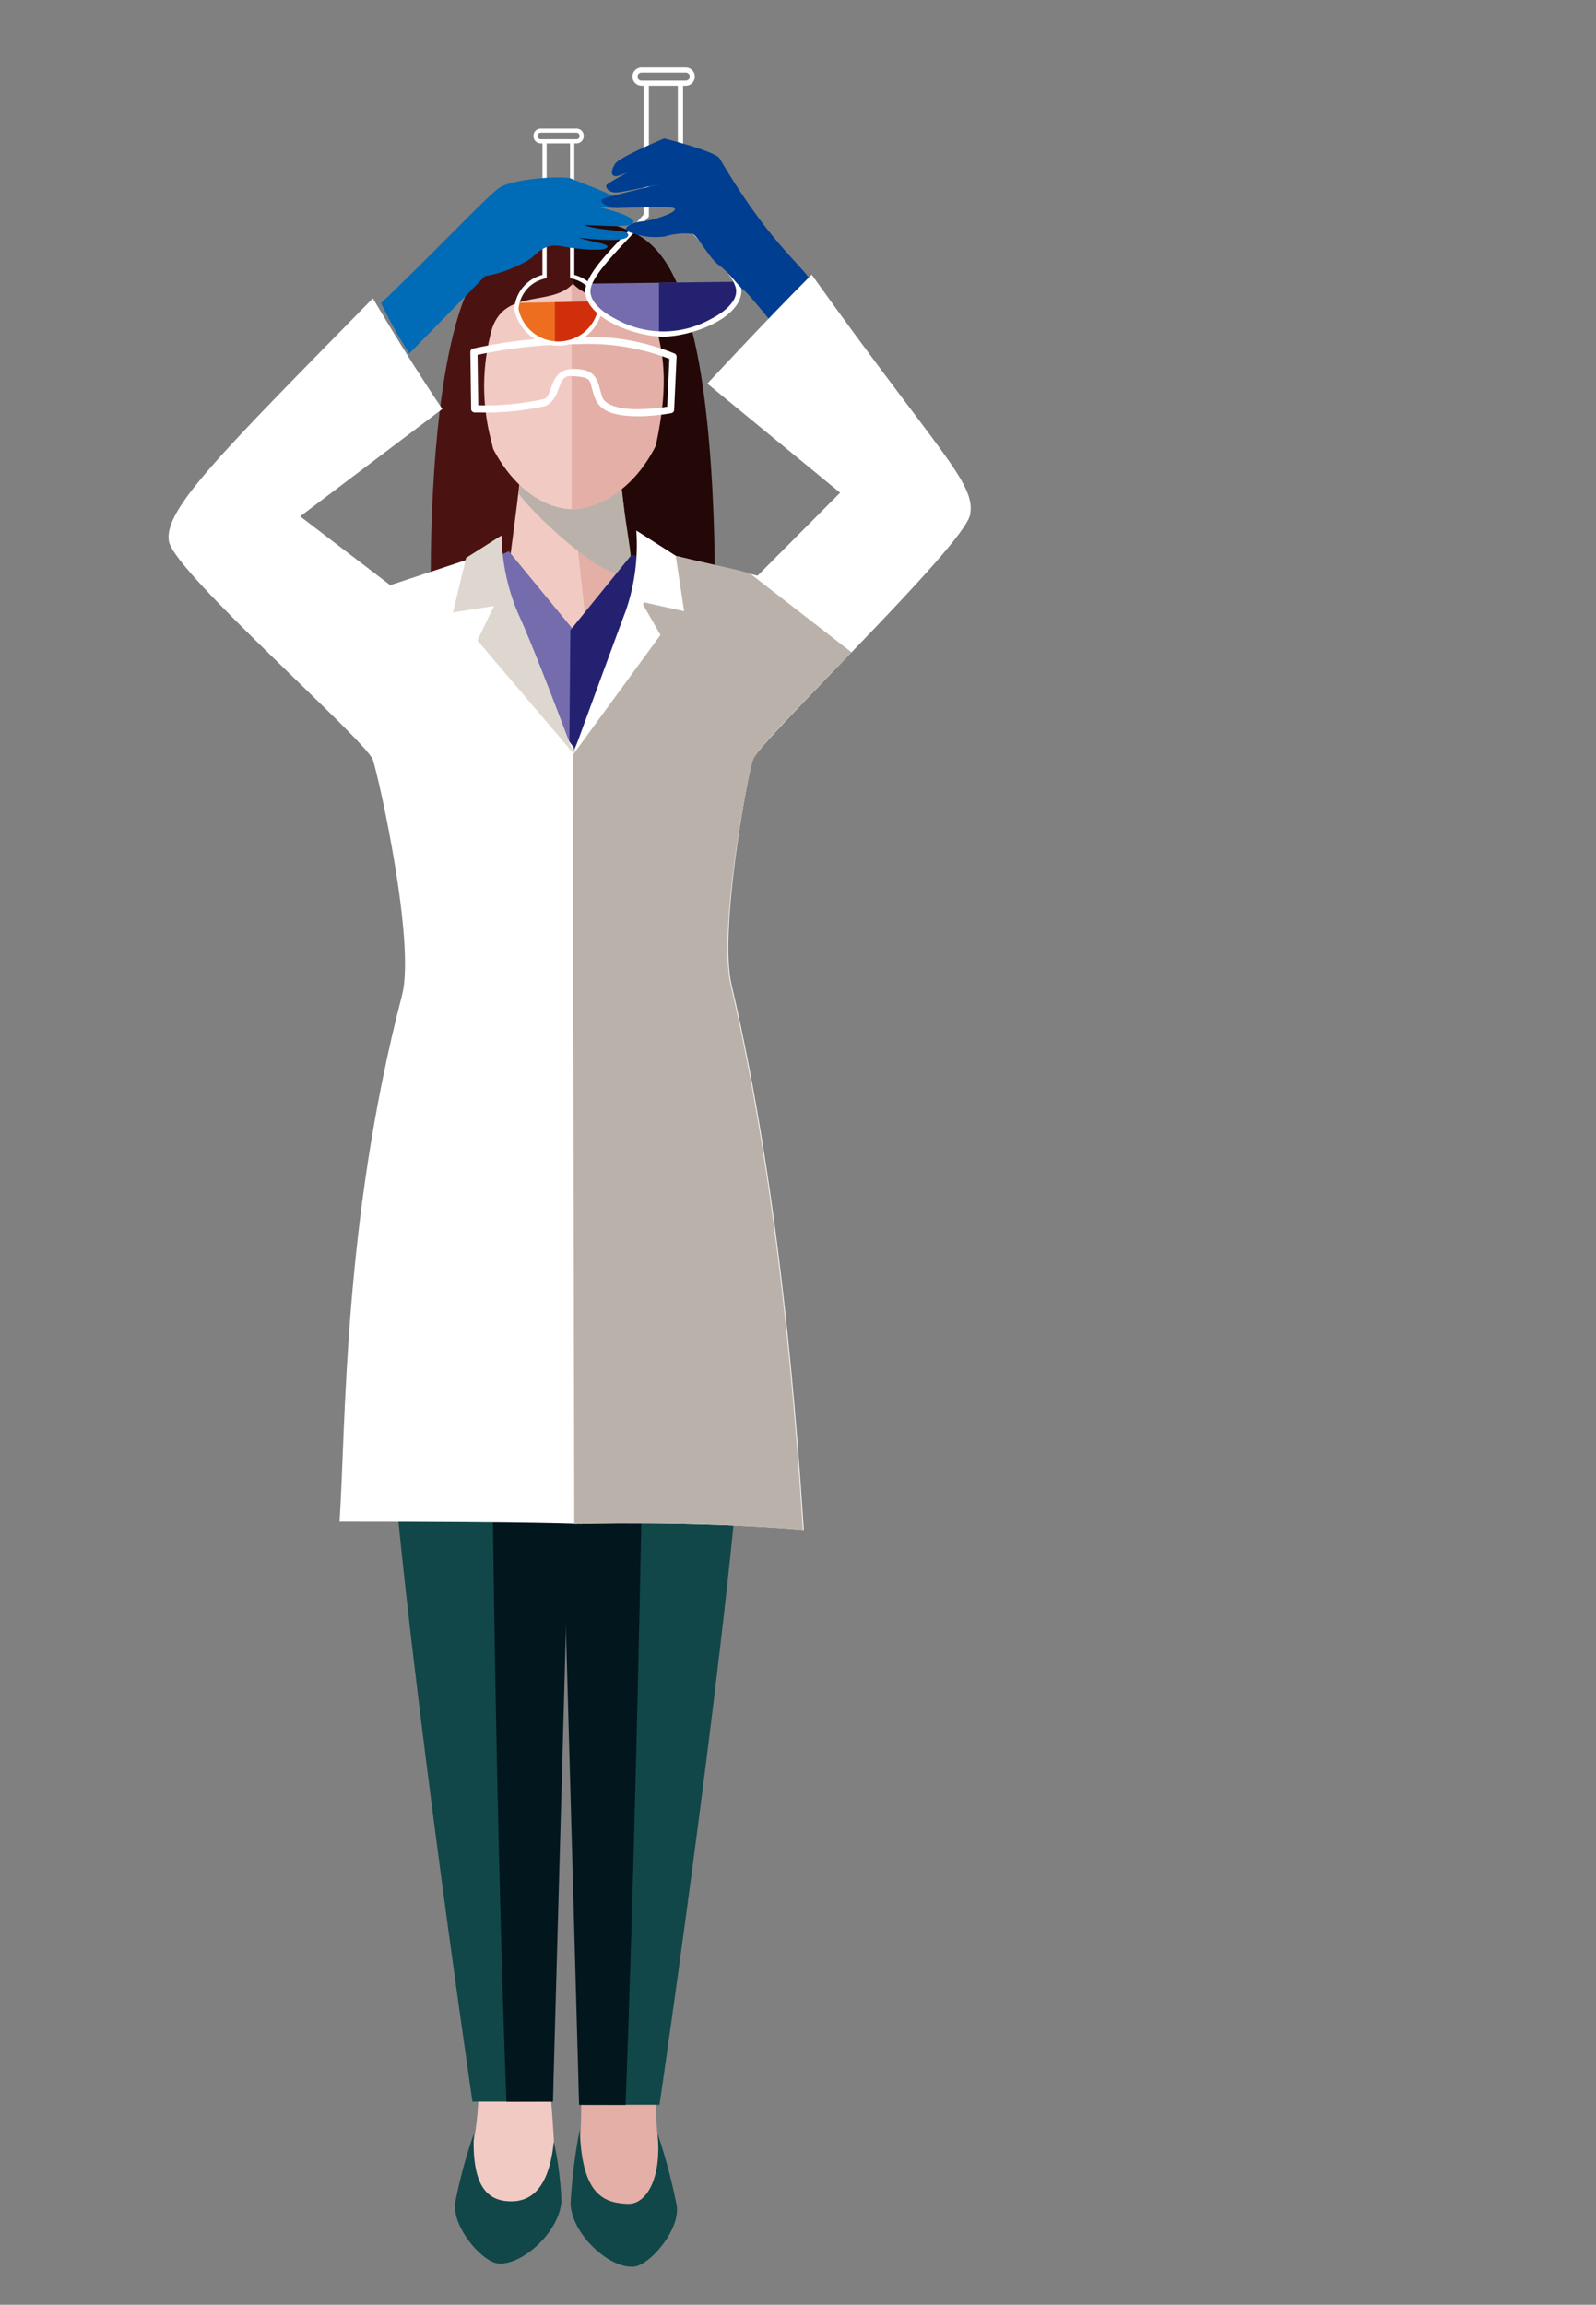 <svg xmlns="http://www.w3.org/2000/svg" xmlns:xlink="http://www.w3.org/1999/xlink" width="115" height="166" viewBox="0 0 115 166">
  <rect x="0" y="0" width="115" height="166" fill="#808080" stroke="none"/>
  <defs>
    <clipPath id="clip-path">
      <rect id="長方形_15047" data-name="長方形 15047" width="115" height="166" transform="translate(1107 4459)" fill="#fff" stroke="#707070" stroke-width="1"/>
    </clipPath>
    <clipPath id="clip-path-2">
      <rect id="長方形_14131" data-name="長方形 14131" width="8.08" height="8.31" transform="translate(1187.37 5308.98)" fill="none"/>
    </clipPath>
    <clipPath id="clip-path-3">
      <path id="パス_82850" data-name="パス 82850" d="M1191.127,5308.989v-.009l-.016.009-.027-.009v.009l-3.472.187c0,.277-.1,1.222-.243,2.368.87,1.291,5.553,5.748,7.229,5.748,1.4,0,.77-1.282.314-5.135-.171-1.4-.313-2.652-.313-2.981Z" fill="none"/>
    </clipPath>
    <linearGradient id="linear-gradient" x1="-109.536" y1="120.89" x2="-109.443" y2="120.89" gradientUnits="objectBoundingBox">
      <stop offset="0" stop-color="#fff"/>
      <stop offset="0.643" stop-color="#bab2aa"/>
      <stop offset="1" stop-color="#bab2aa"/>
    </linearGradient>
    <clipPath id="clip-path-4">
      <rect id="長方形_14133" data-name="長方形 14133" width="20.09" height="70.42" transform="translate(1191.27 5315.77)" fill="none"/>
    </clipPath>
    <clipPath id="clip-path-5">
      <path id="パス_82879" data-name="パス 82879" d="M1191.268,5330.183l.113,55.582s8.624-.255,16.478.425c-.457-6.829-1.592-23.9-5.209-39.272-.892-3.787,1.14-14.772,1.595-16.137.254-.764,2.6-3.159,7.114-7.8l-7.34-5.693-1.066-.276-4.318-.978-.351-.224-.169-.046Z" fill="none"/>
    </clipPath>
    <linearGradient id="linear-gradient-2" x1="-15.908" y1="33.762" x2="-15.894" y2="33.762" gradientUnits="objectBoundingBox">
      <stop offset="0" stop-color="#fff"/>
      <stop offset="0.192" stop-color="#fff"/>
      <stop offset="0.522" stop-color="#bab2aa"/>
      <stop offset="1" stop-color="#bab2aa"/>
    </linearGradient>
  </defs>
  <g id="マスクグループ_24" data-name="マスクグループ 24" transform="translate(-1107 -4459)" clip-path="url(#clip-path)">
    <g id="グループ_65131" data-name="グループ 65131">
      <path id="パス_82846" data-name="パス 82846" d="M1183.883,5296.6c-2.661,5.164-2.945,17.919-2.823,22.52s9.8,2.5,9.8,2.5l.6-25.185Z" transform="translate(-43 -817)" fill="#4a1312"/>
      <path id="パス_82847" data-name="パス 82847" d="M1198.581,5296.526c2.745,4.356,3.02,18.485,2.9,23.085s-9.8,2.015-9.8,2.015l-.606-25.183Z" transform="translate(-43 -817)" fill="#230807"/>
      <path id="パス_82848" data-name="パス 82848" d="M1191.1,5322.927l4.291-6.182s-.843-6.563-.843-7.415l-3.469-.184v0l-.02,0-.028,0v0l-3.464.184c0,.852-.951,7.885-.951,7.885l4.136,3.971Z" transform="translate(-43 -817)" fill="#f1cbc3"/>
      <path id="パス_82849" data-name="パス 82849" d="M1194.617,5309.33l-3.6.577,1.194,10.885,3.219-4.247s-.808-6.362-.808-7.215" transform="translate(-43 -817)" fill="#e3afa6"/>
      <g id="グループ_63642" data-name="グループ 63642" transform="translate(-43 -817)" style="mix-blend-mode: multiply;isolation: isolate">
        <g id="グループ_63641" data-name="グループ 63641">
          <g id="グループ_63640" data-name="グループ 63640" clip-path="url(#clip-path-2)">
            <g id="グループ_63639" data-name="グループ 63639">
              <g id="グループ_63638" data-name="グループ 63638" clip-path="url(#clip-path-3)">
                <rect id="長方形_14130" data-name="長方形 14130" width="10.83" height="10.634" transform="matrix(0.947, -0.32, 0.32, 0.947, 1184.85, 5309.831)" fill="url(#linear-gradient)"/>
              </g>
            </g>
          </g>
        </g>
      </g>
      <path id="パス_82851" data-name="パス 82851" d="M1198.566,5303.215c-.662,5.111-4.805,9.46-7.27,9.46-2.748,0-6.282-2.791-7.342-9.323-.869-5.361.484-10.694,7.2-10.694,6.315,0,8.094,5.208,7.414,10.557" transform="translate(-43 -817)" fill="#f1cbc3"/>
      <path id="パス_82852" data-name="パス 82852" d="M1198.566,5303.215c.467-5.362-1.094-10.535-7.374-10.557v20.013c.036,0,.064,0,.1,0,2.465,0,6.676-2.734,7.27-9.46" transform="translate(-43 -817)" fill="#e3afa6"/>
      <path id="パス_82853" data-name="パス 82853" d="M1191.323,5296.474c2.016,1.974,5.343.313,6.125,3.762.35,1.533.764,3.835-.328,8.437a4.292,4.292,0,0,0,.206,3.026l2.9-9.118s-.437-7.165-3.953-9.468c-2.265-1.485-5.084-1.183-5.2-.865s.25,4.226.25,4.226" transform="translate(-43 -817)" fill="#230807"/>
      <path id="パス_82854" data-name="パス 82854" d="M1191.268,5296.442c-1.573,1.736-5.161.193-5.925,3.646a15.46,15.46,0,0,0-.022,7.376c1.026,3.814.013,4.72.013,4.72l-3.029-9.6s.416-6.6,4.1-9.224c2.307-1.639,4.827-1.6,4.85-1.156.015.342.015,4.241.015,4.241" transform="translate(-43 -817)" fill="#4a1312"/>
      <path id="パス_82855" data-name="パス 82855" d="M1184.438,5424.7a22.239,22.239,0,0,1-1.409,9.479c-.635,1.5,7.13.937,7.13.937s-.214-5.764-.6-9.477c-.276-2.663-5.123-.939-5.123-.939" transform="translate(-43 -817)" fill="#f1cbc3"/>
      <path id="パス_82856" data-name="パス 82856" d="M1184.138,5429.692c-.127,3.412.755,4.71,2.4,4.841,1.4.108,2.98-.487,3.366-4.285a24.289,24.289,0,0,1,.548,4.241c-.092,2.275-2.955,4.8-4.658,4.514-1.076-.173-3.224-2.582-2.995-4.362a35.67,35.67,0,0,1,1.34-4.949" transform="translate(-43 -817)" fill="#114748"/>
      <path id="パス_82857" data-name="パス 82857" d="M1178.83,5355.156c-1.236,7.023-1.549,6.323-.9,20.613s6.113,51.6,6.113,51.6h5.8l.879-56.769v-15.416Z" transform="translate(-43 -817)" fill="#114748"/>
      <path id="パス_82858" data-name="パス 82858" d="M1191.44,5369.453l-.723-11.931-5.426-1.982s.017,40.46,1.2,71.834l3.349-.007Z" transform="translate(-43 -817)" fill="#02161e"/>
      <path id="パス_82859" data-name="パス 82859" d="M1197.374,5425.124a23.086,23.086,0,0,0,1.314,10.277c.636,1.5-7.338.071-7.338.071s.806-6.985.431-9.921c-.347-2.655,5.593-.427,5.593-.427" transform="translate(-43 -817)" fill="#e3afa6"/>
      <path id="パス_82860" data-name="パス 82860" d="M1197.374,5429.649c.339,3.244-.814,5.133-2.136,5.079-1.65-.067-3.337-.544-3.457-5.377a38.439,38.439,0,0,0-.669,5.367c.09,2.277,2.957,4.8,4.66,4.516,1.073-.176,3.222-2.584,2.993-4.363a40.814,40.814,0,0,0-1.391-5.222" transform="translate(-43 -817)" fill="#114748"/>
      <path id="パス_82861" data-name="パス 82861" d="M1202.735,5355.382c1.233,7.023,1.546,6.324.9,20.612s-6.114,51.6-6.114,51.6h-5.794l-.88-56.766v-15.418Z" transform="translate(-43 -817)" fill="#114748"/>
      <path id="パス_82862" data-name="パス 82862" d="M1190.124,5369.679l.176-15.5,6.376,1.593s-.422,40.457-1.6,71.83l-3.35-.007Z" transform="translate(-43 -817)" fill="#02161e"/>
      <path id="パス_82863" data-name="パス 82863" d="M1186.656,5315.7l-8.877,4.326,2.368,25.981-1.816,11.4h14.432l-1.381-35.962Z" transform="translate(-43 -817)" fill="#746cad"/>
      <path id="パス_82864" data-name="パス 82864" d="M1195.536,5315.925l9.335,3.87-4.037,24.024,2.363,13.651h-12.415l.314-36.08Z" transform="translate(-43 -817)" fill="#242270"/>
      <path id="パス_82865" data-name="パス 82865" d="M1192.9,5304.742c-.55-1.379-.022-1.538-1.658-1.654l-.042,0c-1.144-.109-.64,1.54-1.906,2.155a19.728,19.728,0,0,1-4.765.464h-.321a.257.257,0,0,1-.183-.071.253.253,0,0,1-.077-.181l-.056-4.1.255,0,.054.25-.054-.25-.255,0a.247.247,0,0,1,.2-.252,35.557,35.557,0,0,1,7.553-.827,16.214,16.214,0,0,1,6.972,1.19.258.258,0,0,1,.135.235l-.176,3.818a.25.25,0,0,1-.206.238,14.26,14.26,0,0,1-2.422.225c-1.224-.015-2.615-.174-3.045-1.242m.481-.175c.193.645,1.365.918,2.564.906a14.116,14.116,0,0,0,2.128-.182l.157-3.444a16.35,16.35,0,0,0-6.588-1.057,34.863,34.863,0,0,0-7.238.77l.052,3.632h.073a19.206,19.206,0,0,0,4.6-.438c.748-.074.345-2.074,2.071-2.181a.384.384,0,0,1,.071,0h.03c1.769,0,1.721.868,2.08,1.989" transform="translate(-43 -817)" fill="#fff"/>
      <path id="パス_82866" data-name="パス 82866" d="M1187.372,5297.813l5.759-.1a1.274,1.274,0,0,1-.024,1.353,3.148,3.148,0,0,1-2.873,1.683c-1.332-.13-2.862-.917-2.94-1.938s.078-.994.078-.994" transform="translate(-43 -817)" fill="#ed6e1f"/>
      <path id="パス_82867" data-name="パス 82867" d="M1192.917,5299.061a1.273,1.273,0,0,0,.024-1.352l-2.958.054v2.973l.058.009a3.151,3.151,0,0,0,2.876-1.684" transform="translate(-43 -817)" fill="#d12f0b"/>
      <path id="パス_82868" data-name="パス 82868" d="M1187.059,5298.258a2.7,2.7,0,0,1,2.026-2.458v-9.557h.305v9.784l-.11.032a2.424,2.424,0,0,0-1.915,2.2,2.927,2.927,0,0,0,5.733,0,2.418,2.418,0,0,0-1.916-2.2l-.108-.032v-9.784h.306v9.557a2.7,2.7,0,0,1,2.028,2.458,3.229,3.229,0,0,1-6.349,0" transform="translate(-43 -817)" fill="#fff"/>
      <path id="パス_82869" data-name="パス 82869" d="M1188.95,5286.325a.524.524,0,0,1-.51-.534.518.518,0,0,1,.51-.53h2.6a.52.52,0,0,1,.511.53.526.526,0,0,1-.511.534Zm-.215-.534a.225.225,0,0,0,.215.235h2.6a.223.223,0,0,0,.212-.235.227.227,0,0,0-.212-.235h-2.6a.227.227,0,0,0-.215.235" transform="translate(-43 -817)" fill="#fff"/>
      <path id="パス_82870" data-name="パス 82870" d="M1192.554,5296.424l10.53-.128a1.573,1.573,0,0,1-.03,1.676c-.535,1.013-3.6,2.244-5.257,2.087s-5.243-1.139-5.336-2.4.093-1.233.093-1.233" transform="translate(-43 -817)" fill="#746cad"/>
      <path id="パス_82871" data-name="パス 82871" d="M1202.818,5297.972a1.576,1.576,0,0,0,.032-1.676l-5.364.065v3.688l.075.01c1.652.157,4.721-1.074,5.257-2.087" transform="translate(-43 -817)" fill="#242270"/>
      <path id="パス_82872" data-name="パス 82872" d="M1192.166,5296.977c.044-1.524,2.712-3.781,4.207-5.524v-9.376h.381v9.518l-.05.054c-1.522,1.729-4.2,4.172-4.158,5.328-.014.711.757,1.465,1.842,2.009a7.021,7.021,0,0,0,6.815,0c1.083-.544,1.854-1.3,1.84-2.009.048-1.15-2.678-3.458-4.165-5.334l-.038-.053v-9.513h.377v9.381c1.442,1.867,4.159,3.988,4.206,5.519-.074,1.941-3.5,3.239-5.626,3.271-2.131-.032-5.557-1.33-5.631-3.271" transform="translate(-43 -817)" fill="#fff"/>
      <path id="パス_82873" data-name="パス 82873" d="M1196.207,5282.175a.659.659,0,0,1,0-1.317h3.225a.659.659,0,0,1,0,1.317Zm-.267-.658a.278.278,0,0,0,.267.289h3.225a.29.29,0,0,0,0-.578h-3.225a.281.281,0,0,0-.267.289" transform="translate(-43 -817)" fill="#fff"/>
      <path id="パス_82874" data-name="パス 82874" d="M1177.457,5297.838c4.708-4.538,7.468-7.516,8.446-8.259s4.8-.938,5.292-.7,4.2,1.523,3.87,1.952c-.292.382-2.33-.021-2.33-.021s3.268.722,2.873,1.238c-.333.437-3.058.114-3.513.171,1.526.493,3.262.266,3.17.739s-1.837.337-3.547.178c1.514.417,2.269.452,1.995.715s-2.116.1-3.3-.126-1.715.553-2.206.922a9.156,9.156,0,0,1-3.257,1.241l-5.465,5.578a38.711,38.711,0,0,1-2.03-3.631" transform="translate(-43 -817)" fill="#006bb7"/>
      <path id="パス_82875" data-name="パス 82875" d="M1185.8,5315.413l-2.335.966-5.347,1.767-6.488-4.955,10.242-7.737s-2.048-2.962-5.006-7.97c-10.93,11.154-15.141,15.255-14.688,17.531s14.231,14.342,14.688,15.711,3.085,13.2,2.1,16.961c-4.269,16.392-4.041,31.076-4.5,37.906,14.456,0,17.416.172,17.416.172l-.539-55.923s-7.712-10.216-5.551-14.429" transform="translate(-43 -817)" fill="#fff"/>
      <path id="パス_82876" data-name="パス 82876" d="M1186.147,5314.558l-2.565,1.625-.939,3.926,2.945-.463-1.188,2.485,6.941,8.16s-2.777-7.442-4-10.089a14.874,14.874,0,0,1-1.2-5.644" transform="translate(-43 -817)" fill="#ded7d0"/>
      <path id="パス_82877" data-name="パス 82877" d="M1208.513,5296.686c.083-1.127-2.5-2.19-6.661-9.275-.305-.52-3.995-1.441-3.995-1.441s-3.243,1.352-3.537,1.827-.364.93.136.885a5.753,5.753,0,0,0,1.564-.7s-2.143,1.141-2.3,1.323.169.6.725.555,3.2-.619,3.2-.619-4.117.981-4.279,1.107.169.6,1.235.618,4.018-.187,4.04.089-1.55.811-2.273.874-1.534.418-1.169.721a5.032,5.032,0,0,0,2.722.377,4.787,4.787,0,0,1,2-.178c.349.137,1.221,1.8,1.876,2.242s1.491,1.607,1.791,1.8,2.081,2.41,2.081,2.41,2.6.879,2.844-2.619" transform="translate(-43 -817)" fill="#003e91"/>
      <path id="パス_82878" data-name="パス 82878" d="M1195.849,5314.219l2.844,1.819,5.894,1.426,5.948-5.977-9.566-7.856s4.1-4.44,7.515-7.853c9.1,12.748,11.87,15.024,11.415,17.3s-15.2,16.277-15.654,17.645-2.428,12.406-1.537,16.193c3.616,15.369,4.751,32.443,5.209,39.272-7.854-.68-16.479-.425-16.479-.425l-.115-55.5s6.688-11.84,4.526-16.05" transform="translate(-43 -817)" fill="#fff"/>
      <g id="グループ_63647" data-name="グループ 63647" transform="translate(-43 -817)" style="mix-blend-mode: multiply;isolation: isolate">
        <g id="グループ_63646" data-name="グループ 63646">
          <g id="グループ_63645" data-name="グループ 63645" clip-path="url(#clip-path-4)">
            <g id="グループ_63644" data-name="グループ 63644">
              <g id="グループ_63643" data-name="グループ 63643" clip-path="url(#clip-path-5)">
                <rect id="長方形_14132" data-name="長方形 14132" width="73.217" height="37.352" transform="matrix(0.254, -0.967, 0.967, 0.254, 1173.936, 5381.629)" fill="url(#linear-gradient-2)"/>
              </g>
            </g>
          </g>
        </g>
      </g>
      <path id="パス_82880" data-name="パス 82880" d="M1195.849,5314.219l2.844,1.819.6,3.985-3.073-.681,1.369,2.39-6.322,8.651s2.82-7.712,3.843-10.444a14.54,14.54,0,0,0,.74-5.72" transform="translate(-43 -817)" fill="#fff"/>
    </g>
  </g>
</svg>
